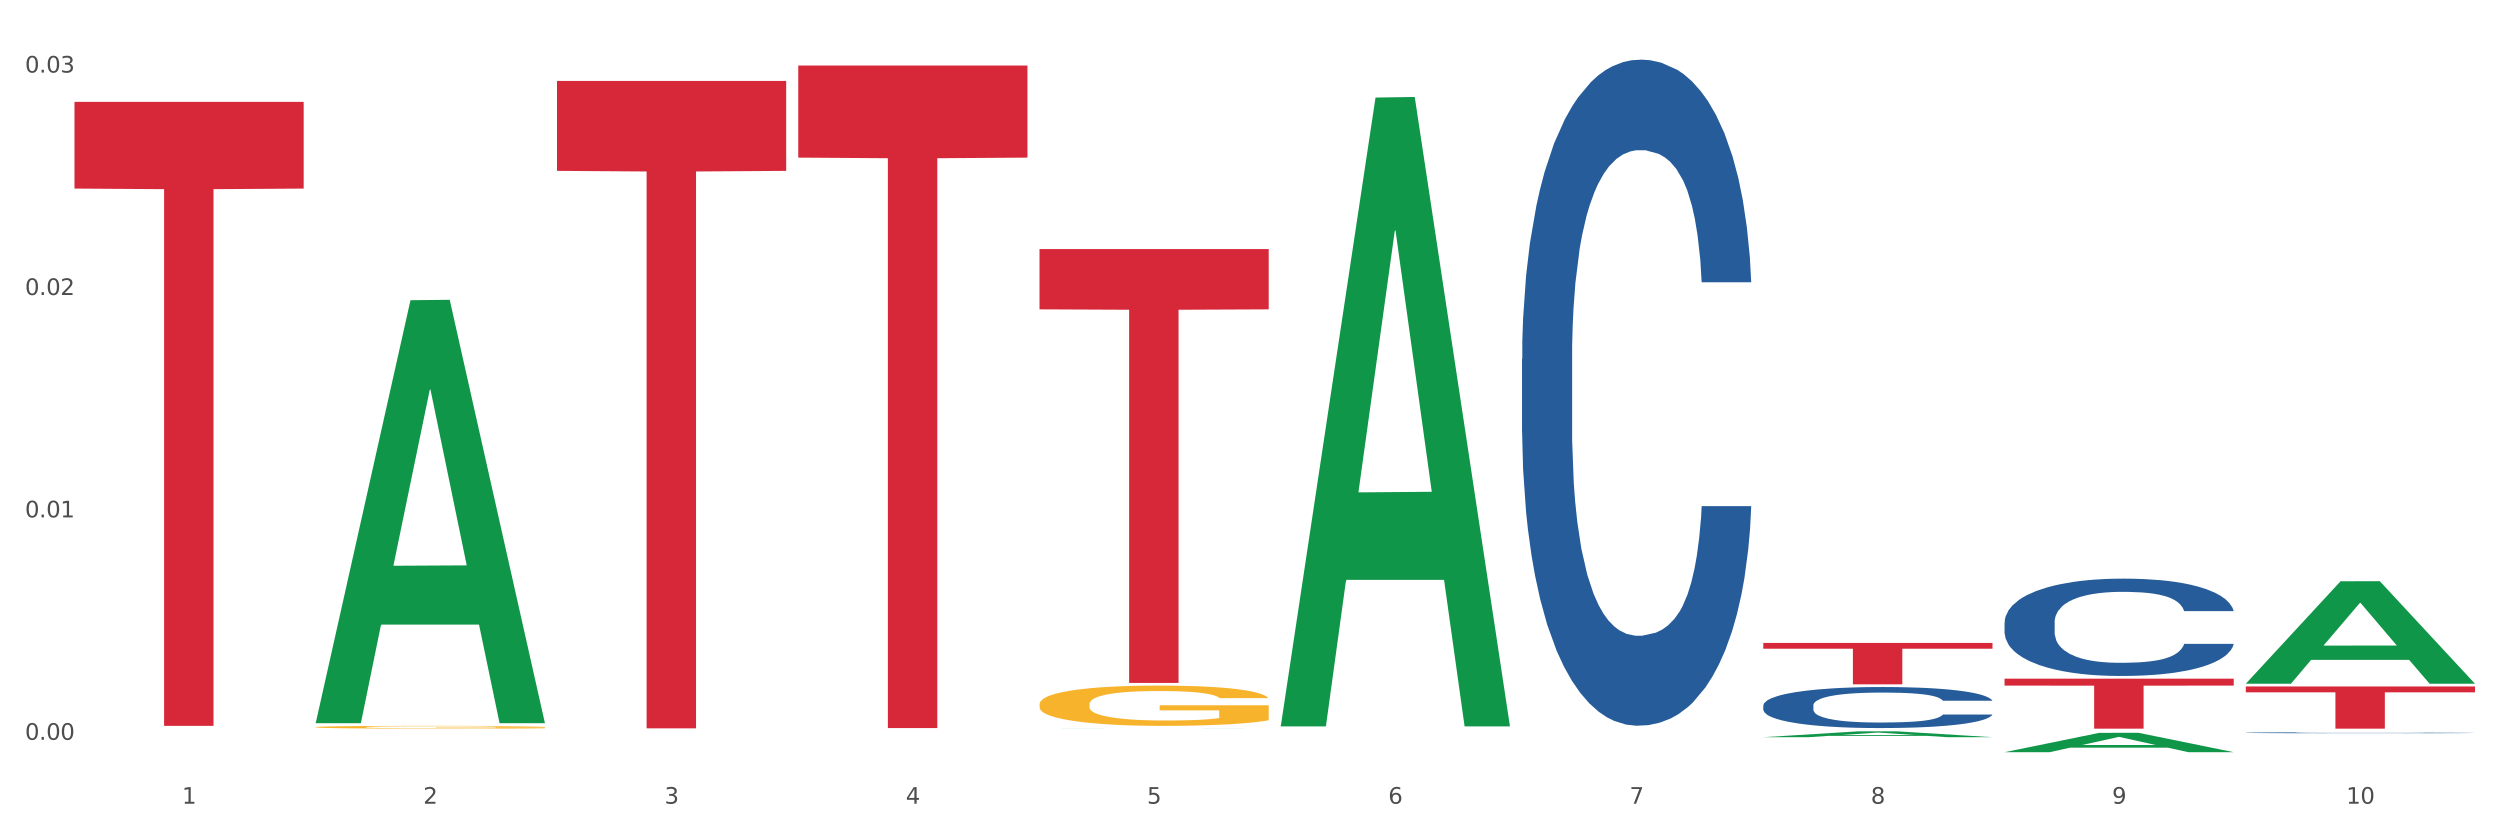 <?xml version="1.0" encoding="utf-8" standalone="no"?>
<!DOCTYPE svg PUBLIC "-//W3C//DTD SVG 1.1//EN"
  "http://www.w3.org/Graphics/SVG/1.1/DTD/svg11.dtd">
<svg xmlns:xlink="http://www.w3.org/1999/xlink" width="1080pt" height="360pt" viewBox="0 0 1080 360" xmlns="http://www.w3.org/2000/svg" version="1.1">
 <rect x="0" y="0" width="1080" height="360" fill="#333333" stroke="none"/>
 <defs>
  <style type="text/css">*{stroke-linejoin: round; stroke-linecap: butt}</style>
 </defs>
 <g id="figure_1">
  <g id="patch_1">
   <path d="M 0 360 
L 1080 360 
L 1080 0 
L 0 0 
z
" style="fill: #ffffff; stroke: #ffffff; stroke-linejoin: miter"/>
  </g>
  <g id="axes_1">
   <g id="matplotlib.axis_1">
    <g id="xtick_1">
     <g id="text_1">
      <!-- 1 -->
      <g style="fill: #4d4d4d" transform="translate(78.627 347.204) scale(0.096 -0.096)">
       <defs>
        <path id="DejaVuSans-31" d="M 794 531 
L 1825 531 
L 1825 4091 
L 703 3866 
L 703 4441 
L 1819 4666 
L 2450 4666 
L 2450 531 
L 3481 531 
L 3481 0 
L 794 0 
L 794 531 
z
" transform="scale(0.016)"/>
       </defs>
       <use xlink:href="#DejaVuSans-31"/>
      </g>
     </g>
    </g>
    <g id="xtick_2">
     <g id="text_2">
      <!-- 2 -->
      <g style="fill: #4d4d4d" transform="translate(182.851 347.204) scale(0.096 -0.096)">
       <defs>
        <path id="DejaVuSans-32" d="M 1228 531 
L 3431 531 
L 3431 0 
L 469 0 
L 469 531 
Q 828 903 1448 1529 
Q 2069 2156 2228 2338 
Q 2531 2678 2651 2914 
Q 2772 3150 2772 3378 
Q 2772 3750 2511 3984 
Q 2250 4219 1831 4219 
Q 1534 4219 1204 4116 
Q 875 4013 500 3803 
L 500 4441 
Q 881 4594 1212 4672 
Q 1544 4750 1819 4750 
Q 2544 4750 2975 4387 
Q 3406 4025 3406 3419 
Q 3406 3131 3298 2873 
Q 3191 2616 2906 2266 
Q 2828 2175 2409 1742 
Q 1991 1309 1228 531 
z
" transform="scale(0.016)"/>
       </defs>
       <use xlink:href="#DejaVuSans-32"/>
      </g>
     </g>
    </g>
    <g id="xtick_3">
     <g id="text_3">
      <!-- 3 -->
      <g style="fill: #4d4d4d" transform="translate(287.074 347.204) scale(0.096 -0.096)">
       <defs>
        <path id="DejaVuSans-33" d="M 2597 2516 
Q 3050 2419 3304 2112 
Q 3559 1806 3559 1356 
Q 3559 666 3084 287 
Q 2609 -91 1734 -91 
Q 1441 -91 1130 -33 
Q 819 25 488 141 
L 488 750 
Q 750 597 1062 519 
Q 1375 441 1716 441 
Q 2309 441 2620 675 
Q 2931 909 2931 1356 
Q 2931 1769 2642 2001 
Q 2353 2234 1838 2234 
L 1294 2234 
L 1294 2753 
L 1863 2753 
Q 2328 2753 2575 2939 
Q 2822 3125 2822 3475 
Q 2822 3834 2567 4026 
Q 2313 4219 1838 4219 
Q 1578 4219 1281 4162 
Q 984 4106 628 3988 
L 628 4550 
Q 988 4650 1302 4700 
Q 1616 4750 1894 4750 
Q 2613 4750 3031 4423 
Q 3450 4097 3450 3541 
Q 3450 3153 3228 2886 
Q 3006 2619 2597 2516 
z
" transform="scale(0.016)"/>
       </defs>
       <use xlink:href="#DejaVuSans-33"/>
      </g>
     </g>
    </g>
    <g id="xtick_4">
     <g id="text_4">
      <!-- 4 -->
      <g style="fill: #4d4d4d" transform="translate(391.298 347.204) scale(0.096 -0.096)">
       <defs>
        <path id="DejaVuSans-34" d="M 2419 4116 
L 825 1625 
L 2419 1625 
L 2419 4116 
z
M 2253 4666 
L 3047 4666 
L 3047 1625 
L 3713 1625 
L 3713 1100 
L 3047 1100 
L 3047 0 
L 2419 0 
L 2419 1100 
L 313 1100 
L 313 1709 
L 2253 4666 
z
" transform="scale(0.016)"/>
       </defs>
       <use xlink:href="#DejaVuSans-34"/>
      </g>
     </g>
    </g>
    <g id="xtick_5">
     <g id="text_5">
      <!-- 5 -->
      <g style="fill: #4d4d4d" transform="translate(495.522 347.204) scale(0.096 -0.096)">
       <defs>
        <path id="DejaVuSans-35" d="M 691 4666 
L 3169 4666 
L 3169 4134 
L 1269 4134 
L 1269 2991 
Q 1406 3038 1543 3061 
Q 1681 3084 1819 3084 
Q 2600 3084 3056 2656 
Q 3513 2228 3513 1497 
Q 3513 744 3044 326 
Q 2575 -91 1722 -91 
Q 1428 -91 1123 -41 
Q 819 9 494 109 
L 494 744 
Q 775 591 1075 516 
Q 1375 441 1709 441 
Q 2250 441 2565 725 
Q 2881 1009 2881 1497 
Q 2881 1984 2565 2268 
Q 2250 2553 1709 2553 
Q 1456 2553 1204 2497 
Q 953 2441 691 2322 
L 691 4666 
z
" transform="scale(0.016)"/>
       </defs>
       <use xlink:href="#DejaVuSans-35"/>
      </g>
     </g>
    </g>
    <g id="xtick_6">
     <g id="text_6">
      <!-- 6 -->
      <g style="fill: #4d4d4d" transform="translate(599.745 347.204) scale(0.096 -0.096)">
       <defs>
        <path id="DejaVuSans-36" d="M 2113 2584 
Q 1688 2584 1439 2293 
Q 1191 2003 1191 1497 
Q 1191 994 1439 701 
Q 1688 409 2113 409 
Q 2538 409 2786 701 
Q 3034 994 3034 1497 
Q 3034 2003 2786 2293 
Q 2538 2584 2113 2584 
z
M 3366 4563 
L 3366 3988 
Q 3128 4100 2886 4159 
Q 2644 4219 2406 4219 
Q 1781 4219 1451 3797 
Q 1122 3375 1075 2522 
Q 1259 2794 1537 2939 
Q 1816 3084 2150 3084 
Q 2853 3084 3261 2657 
Q 3669 2231 3669 1497 
Q 3669 778 3244 343 
Q 2819 -91 2113 -91 
Q 1303 -91 875 529 
Q 447 1150 447 2328 
Q 447 3434 972 4092 
Q 1497 4750 2381 4750 
Q 2619 4750 2861 4703 
Q 3103 4656 3366 4563 
z
" transform="scale(0.016)"/>
       </defs>
       <use xlink:href="#DejaVuSans-36"/>
      </g>
     </g>
    </g>
    <g id="xtick_7">
     <g id="text_7">
      <!-- 7 -->
      <g style="fill: #4d4d4d" transform="translate(703.969 347.204) scale(0.096 -0.096)">
       <defs>
        <path id="DejaVuSans-37" d="M 525 4666 
L 3525 4666 
L 3525 4397 
L 1831 0 
L 1172 0 
L 2766 4134 
L 525 4134 
L 525 4666 
z
" transform="scale(0.016)"/>
       </defs>
       <use xlink:href="#DejaVuSans-37"/>
      </g>
     </g>
    </g>
    <g id="xtick_8">
     <g id="text_8">
      <!-- 8 -->
      <g style="fill: #4d4d4d" transform="translate(808.193 347.204) scale(0.096 -0.096)">
       <defs>
        <path id="DejaVuSans-38" d="M 2034 2216 
Q 1584 2216 1326 1975 
Q 1069 1734 1069 1313 
Q 1069 891 1326 650 
Q 1584 409 2034 409 
Q 2484 409 2743 651 
Q 3003 894 3003 1313 
Q 3003 1734 2745 1975 
Q 2488 2216 2034 2216 
z
M 1403 2484 
Q 997 2584 770 2862 
Q 544 3141 544 3541 
Q 544 4100 942 4425 
Q 1341 4750 2034 4750 
Q 2731 4750 3128 4425 
Q 3525 4100 3525 3541 
Q 3525 3141 3298 2862 
Q 3072 2584 2669 2484 
Q 3125 2378 3379 2068 
Q 3634 1759 3634 1313 
Q 3634 634 3220 271 
Q 2806 -91 2034 -91 
Q 1263 -91 848 271 
Q 434 634 434 1313 
Q 434 1759 690 2068 
Q 947 2378 1403 2484 
z
M 1172 3481 
Q 1172 3119 1398 2916 
Q 1625 2713 2034 2713 
Q 2441 2713 2670 2916 
Q 2900 3119 2900 3481 
Q 2900 3844 2670 4047 
Q 2441 4250 2034 4250 
Q 1625 4250 1398 4047 
Q 1172 3844 1172 3481 
z
" transform="scale(0.016)"/>
       </defs>
       <use xlink:href="#DejaVuSans-38"/>
      </g>
     </g>
    </g>
    <g id="xtick_9">
     <g id="text_9">
      <!-- 9 -->
      <g style="fill: #4d4d4d" transform="translate(912.416 347.204) scale(0.096 -0.096)">
       <defs>
        <path id="DejaVuSans-39" d="M 703 97 
L 703 672 
Q 941 559 1184 500 
Q 1428 441 1663 441 
Q 2288 441 2617 861 
Q 2947 1281 2994 2138 
Q 2813 1869 2534 1725 
Q 2256 1581 1919 1581 
Q 1219 1581 811 2004 
Q 403 2428 403 3163 
Q 403 3881 828 4315 
Q 1253 4750 1959 4750 
Q 2769 4750 3195 4129 
Q 3622 3509 3622 2328 
Q 3622 1225 3098 567 
Q 2575 -91 1691 -91 
Q 1453 -91 1209 -44 
Q 966 3 703 97 
z
M 1959 2075 
Q 2384 2075 2632 2365 
Q 2881 2656 2881 3163 
Q 2881 3666 2632 3958 
Q 2384 4250 1959 4250 
Q 1534 4250 1286 3958 
Q 1038 3666 1038 3163 
Q 1038 2656 1286 2365 
Q 1534 2075 1959 2075 
z
" transform="scale(0.016)"/>
       </defs>
       <use xlink:href="#DejaVuSans-39"/>
      </g>
     </g>
    </g>
    <g id="xtick_10">
     <g id="text_10">
      <!-- 10 -->
      <g style="fill: #4d4d4d" transform="translate(1013.586 347.204) scale(0.096 -0.096)">
       <defs>
        <path id="DejaVuSans-30" d="M 2034 4250 
Q 1547 4250 1301 3770 
Q 1056 3291 1056 2328 
Q 1056 1369 1301 889 
Q 1547 409 2034 409 
Q 2525 409 2770 889 
Q 3016 1369 3016 2328 
Q 3016 3291 2770 3770 
Q 2525 4250 2034 4250 
z
M 2034 4750 
Q 2819 4750 3233 4129 
Q 3647 3509 3647 2328 
Q 3647 1150 3233 529 
Q 2819 -91 2034 -91 
Q 1250 -91 836 529 
Q 422 1150 422 2328 
Q 422 3509 836 4129 
Q 1250 4750 2034 4750 
z
" transform="scale(0.016)"/>
       </defs>
       <use xlink:href="#DejaVuSans-31"/>
       <use xlink:href="#DejaVuSans-30" transform="translate(63.623 0)"/>
      </g>
     </g>
    </g>
    <g id="xtick_11"/>
    <g id="xtick_12"/>
    <g id="xtick_13"/>
    <g id="xtick_14"/>
    <g id="xtick_15"/>
    <g id="xtick_16"/>
    <g id="xtick_17"/>
    <g id="xtick_18"/>
    <g id="xtick_19"/>
   </g>
   <g id="matplotlib.axis_2">
    <g id="ytick_1">
     <g id="text_11">
      <!-- 0.00 -->
      <g style="fill: #4d4d4d" transform="translate(10.8 319.587) scale(0.096 -0.096)">
       <defs>
        <path id="DejaVuSans-2e" d="M 684 794 
L 1344 794 
L 1344 0 
L 684 0 
L 684 794 
z
" transform="scale(0.016)"/>
       </defs>
       <use xlink:href="#DejaVuSans-30"/>
       <use xlink:href="#DejaVuSans-2e" transform="translate(63.623 0)"/>
       <use xlink:href="#DejaVuSans-30" transform="translate(95.41 0)"/>
       <use xlink:href="#DejaVuSans-30" transform="translate(159.033 0)"/>
      </g>
     </g>
    </g>
    <g id="ytick_2">
     <g id="text_12">
      <!-- 0.01 -->
      <g style="fill: #4d4d4d" transform="translate(10.8 223.509) scale(0.096 -0.096)">
       <use xlink:href="#DejaVuSans-30"/>
       <use xlink:href="#DejaVuSans-2e" transform="translate(63.623 0)"/>
       <use xlink:href="#DejaVuSans-30" transform="translate(95.41 0)"/>
       <use xlink:href="#DejaVuSans-31" transform="translate(159.033 0)"/>
      </g>
     </g>
    </g>
    <g id="ytick_3">
     <g id="text_13">
      <!-- 0.02 -->
      <g style="fill: #4d4d4d" transform="translate(10.8 127.432) scale(0.096 -0.096)">
       <use xlink:href="#DejaVuSans-30"/>
       <use xlink:href="#DejaVuSans-2e" transform="translate(63.623 0)"/>
       <use xlink:href="#DejaVuSans-30" transform="translate(95.41 0)"/>
       <use xlink:href="#DejaVuSans-32" transform="translate(159.033 0)"/>
      </g>
     </g>
    </g>
    <g id="ytick_4">
     <g id="text_14">
      <!-- 0.03 -->
      <g style="fill: #4d4d4d" transform="translate(10.8 31.354) scale(0.096 -0.096)">
       <use xlink:href="#DejaVuSans-30"/>
       <use xlink:href="#DejaVuSans-2e" transform="translate(63.623 0)"/>
       <use xlink:href="#DejaVuSans-30" transform="translate(95.41 0)"/>
       <use xlink:href="#DejaVuSans-33" transform="translate(159.033 0)"/>
      </g>
     </g>
    </g>
    <g id="ytick_5"/>
    <g id="ytick_6"/>
    <g id="ytick_7"/>
   </g>
   <g id="PolyCollection_1">
    <path d="M 136.399 312.07 
L 136.501 311.898 
L 177.331 129.688 
L 194.275 129.516 
L 235.411 312.413 
L 215.813 312.413 
L 206.932 269.823 
L 164.775 269.823 
L 164.469 270.51 
L 155.895 312.413 
L 136.399 312.413 
L 136.399 312.07 
L 170.083 244.406 
L 201.624 244.235 
L 186.007 168.5 
L 185.803 168.156 
L 185.599 168.671 
L 169.981 244.235 
L 170.083 244.406 
L 136.399 312.07 
z
" clip-path="url(#p0b8fca3695)" style="fill: #109648"/>
    <path d="M 970.188 296.54 
L 1069.2 296.54 
L 1069.2 299.074 
L 1030.252 299.091 
L 1030.252 314.779 
L 1008.901 314.779 
L 1008.901 299.091 
L 970.188 299.074 
L 970.188 296.557 
L 970.188 296.54 
z
" clip-path="url(#p0b8fca3695)" style="fill: #d62839"/>
    <path d="M 865.964 293.182 
L 964.976 293.182 
L 964.976 296.183 
L 926.028 296.203 
L 926.028 314.779 
L 904.677 314.779 
L 904.677 296.203 
L 865.964 296.183 
L 865.964 293.202 
L 865.964 293.182 
z
" clip-path="url(#p0b8fca3695)" style="fill: #d62839"/>
    <path d="M 761.74 277.756 
L 860.753 277.756 
L 860.753 280.24 
L 821.805 280.257 
L 821.805 295.635 
L 800.454 295.635 
L 800.454 280.257 
L 761.74 280.24 
L 761.74 277.772 
L 761.74 277.756 
z
" clip-path="url(#p0b8fca3695)" style="fill: #d62839"/>
    <path d="M 449.069 107.593 
L 548.082 107.593 
L 548.082 133.639 
L 509.134 133.815 
L 509.134 295.023 
L 487.783 295.023 
L 487.783 133.815 
L 449.069 133.639 
L 449.069 107.769 
L 449.069 107.593 
z
" clip-path="url(#p0b8fca3695)" style="fill: #d62839"/>
    <path d="M 32.175 44.007 
L 131.187 44.007 
L 131.187 81.468 
L 92.239 81.721 
L 92.239 313.578 
L 70.888 313.578 
L 70.888 81.721 
L 32.175 81.468 
L 32.175 44.26 
L 32.175 44.007 
z
" clip-path="url(#p0b8fca3695)" style="fill: #d62839"/>
    <path d="M 240.622 34.951 
L 339.635 34.951 
L 339.635 73.817 
L 300.687 74.079 
L 300.687 314.63 
L 279.336 314.63 
L 279.336 74.079 
L 240.622 73.817 
L 240.622 35.213 
L 240.622 34.951 
z
" clip-path="url(#p0b8fca3695)" style="fill: #d62839"/>
    <path d="M 344.846 28.317 
L 443.858 28.317 
L 443.858 68.089 
L 404.91 68.358 
L 404.91 314.513 
L 383.559 314.513 
L 383.559 68.358 
L 344.846 68.089 
L 344.846 28.586 
L 344.846 28.317 
z
" clip-path="url(#p0b8fca3695)" style="fill: #d62839"/>
    <path d="M 657.517 155.058 
L 657.634 154.795 
L 657.634 147.436 
L 657.985 137.45 
L 659.272 119.054 
L 660.911 105.125 
L 663.72 88.832 
L 665.241 81.999 
L 667.231 74.378 
L 671.327 62.026 
L 676.008 51.514 
L 679.285 45.732 
L 681.743 42.053 
L 687.244 35.483 
L 690.404 32.592 
L 693.681 30.227 
L 696.49 28.65 
L 701.171 26.811 
L 704.916 26.022 
L 709.247 25.759 
L 712.875 26.022 
L 717.673 27.074 
L 724.695 30.227 
L 727.387 32.067 
L 731.015 35.22 
L 734.76 39.425 
L 737.803 43.63 
L 741.314 49.674 
L 744.943 57.558 
L 748.454 67.545 
L 750.911 76.743 
L 752.901 86.467 
L 754.657 98.293 
L 755.944 111.17 
L 756.529 121.945 
L 735.112 121.945 
L 734.526 112.221 
L 733.356 101.709 
L 732.186 94.613 
L 730.898 88.832 
L 728.909 82.262 
L 727.153 78.057 
L 724.227 73.064 
L 721.535 69.91 
L 719.312 68.07 
L 716.62 66.494 
L 710.885 64.917 
L 706.789 64.917 
L 704.214 65.442 
L 701.054 66.756 
L 698.362 68.596 
L 695.202 71.75 
L 692.745 75.166 
L 690.287 79.634 
L 688.882 82.787 
L 686.776 88.569 
L 685.371 93.299 
L 683.499 101.446 
L 682.445 107.228 
L 680.573 122.207 
L 679.754 133.245 
L 679.402 140.866 
L 679.168 149.276 
L 679.168 190.273 
L 679.871 208.669 
L 680.456 216.553 
L 681.392 225.488 
L 683.148 237.051 
L 685.722 248.352 
L 688.414 256.499 
L 690.638 261.492 
L 692.745 265.171 
L 694.851 268.062 
L 697.426 270.69 
L 699.533 272.267 
L 702.693 273.844 
L 706.438 274.632 
L 709.364 274.632 
L 715.332 273.318 
L 718.024 272.004 
L 720.599 270.164 
L 723.408 267.274 
L 725.632 264.12 
L 726.919 261.755 
L 729.026 256.761 
L 730.664 251.505 
L 732.069 245.461 
L 733.005 240.205 
L 734.058 232.321 
L 734.877 223.386 
L 735.112 218.655 
L 756.529 218.655 
L 756.061 228.116 
L 755.242 237.314 
L 753.603 249.666 
L 752.316 256.761 
L 750.326 265.434 
L 748.22 272.792 
L 745.294 280.939 
L 742.602 286.984 
L 739.793 292.24 
L 736.75 296.97 
L 731.249 303.54 
L 729.26 305.38 
L 725.046 308.533 
L 721.769 310.373 
L 716.971 312.212 
L 712.055 313.264 
L 706.906 313.526 
L 702.341 313.001 
L 697.309 311.424 
L 694.149 309.847 
L 690.638 307.482 
L 686.542 303.803 
L 682.679 299.335 
L 679.051 294.079 
L 675.657 288.035 
L 672.497 281.202 
L 668.401 269.902 
L 665.358 258.864 
L 663.134 248.615 
L 661.613 239.942 
L 660.091 228.905 
L 659.272 221.283 
L 657.985 202.887 
L 657.517 185.805 
L 657.517 155.058 
z
" clip-path="url(#p0b8fca3695)" style="fill: #255c99"/>
    <path d="M 865.964 268.862 
L 866.081 268.824 
L 866.081 267.748 
L 866.432 266.289 
L 867.719 263.6 
L 869.358 261.565 
L 872.167 259.184 
L 873.688 258.185 
L 875.678 257.071 
L 879.774 255.266 
L 884.456 253.73 
L 887.733 252.885 
L 890.19 252.347 
L 895.691 251.387 
L 898.851 250.965 
L 902.128 250.619 
L 904.937 250.388 
L 909.618 250.12 
L 913.364 250.004 
L 917.694 249.966 
L 921.322 250.004 
L 926.12 250.158 
L 933.143 250.619 
L 935.834 250.888 
L 939.463 251.349 
L 943.208 251.963 
L 946.251 252.578 
L 949.762 253.461 
L 953.39 254.613 
L 956.901 256.073 
L 959.359 257.417 
L 961.348 258.838 
L 963.104 260.566 
L 964.391 262.448 
L 964.976 264.023 
L 943.559 264.023 
L 942.974 262.602 
L 941.803 261.065 
L 940.633 260.028 
L 939.346 259.184 
L 937.356 258.223 
L 935.6 257.609 
L 932.674 256.879 
L 929.983 256.418 
L 927.759 256.149 
L 925.067 255.919 
L 919.332 255.689 
L 915.236 255.689 
L 912.661 255.765 
L 909.501 255.957 
L 906.81 256.226 
L 903.65 256.687 
L 901.192 257.186 
L 898.734 257.839 
L 897.33 258.3 
L 895.223 259.145 
L 893.819 259.836 
L 891.946 261.027 
L 890.893 261.872 
L 889.02 264.061 
L 888.201 265.674 
L 887.85 266.788 
L 887.616 268.017 
L 887.616 274.008 
L 888.318 276.697 
L 888.903 277.849 
L 889.839 279.155 
L 891.595 280.845 
L 894.17 282.496 
L 896.861 283.687 
L 899.085 284.417 
L 901.192 284.954 
L 903.298 285.377 
L 905.873 285.761 
L 907.98 285.991 
L 911.14 286.222 
L 914.885 286.337 
L 917.811 286.337 
L 923.78 286.145 
L 926.472 285.953 
L 929.046 285.684 
L 931.855 285.262 
L 934.079 284.801 
L 935.366 284.455 
L 937.473 283.725 
L 939.111 282.957 
L 940.516 282.074 
L 941.452 281.306 
L 942.505 280.153 
L 943.325 278.848 
L 943.559 278.156 
L 964.976 278.156 
L 964.508 279.539 
L 963.689 280.883 
L 962.05 282.688 
L 960.763 283.725 
L 958.773 284.993 
L 956.667 286.068 
L 953.741 287.259 
L 951.049 288.142 
L 948.24 288.91 
L 945.197 289.601 
L 939.697 290.562 
L 937.707 290.831 
L 933.494 291.291 
L 930.217 291.56 
L 925.418 291.829 
L 920.503 291.983 
L 915.353 292.021 
L 910.789 291.944 
L 905.756 291.714 
L 902.596 291.483 
L 899.085 291.138 
L 894.989 290.6 
L 891.127 289.947 
L 887.499 289.179 
L 884.105 288.296 
L 880.945 287.297 
L 876.848 285.646 
L 873.805 284.033 
L 871.582 282.535 
L 870.06 281.267 
L 868.539 279.654 
L 867.719 278.54 
L 866.432 275.852 
L 865.964 273.356 
L 865.964 268.862 
z
" clip-path="url(#p0b8fca3695)" style="fill: #255c99"/>
    <path d="M 761.74 304.759 
L 761.857 304.743 
L 761.857 304.29 
L 762.208 303.675 
L 763.496 302.542 
L 765.134 301.684 
L 767.943 300.68 
L 769.465 300.259 
L 771.454 299.79 
L 775.551 299.029 
L 780.232 298.382 
L 783.509 298.026 
L 785.967 297.799 
L 791.467 297.394 
L 794.627 297.216 
L 797.904 297.071 
L 800.713 296.974 
L 805.395 296.86 
L 809.14 296.812 
L 813.47 296.796 
L 817.098 296.812 
L 821.897 296.876 
L 828.919 297.071 
L 831.611 297.184 
L 835.239 297.378 
L 838.984 297.637 
L 842.027 297.896 
L 845.538 298.268 
L 849.166 298.754 
L 852.677 299.369 
L 855.135 299.936 
L 857.125 300.534 
L 858.88 301.263 
L 860.168 302.056 
L 860.753 302.72 
L 839.335 302.72 
L 838.75 302.121 
L 837.58 301.473 
L 836.409 301.036 
L 835.122 300.68 
L 833.132 300.275 
L 831.377 300.017 
L 828.451 299.709 
L 825.759 299.515 
L 823.535 299.401 
L 820.843 299.304 
L 815.109 299.207 
L 811.012 299.207 
L 808.438 299.24 
L 805.278 299.321 
L 802.586 299.434 
L 799.426 299.628 
L 796.968 299.838 
L 794.51 300.114 
L 793.106 300.308 
L 790.999 300.664 
L 789.595 300.955 
L 787.722 301.457 
L 786.669 301.813 
L 784.796 302.736 
L 783.977 303.416 
L 783.626 303.885 
L 783.392 304.403 
L 783.392 306.928 
L 784.094 308.061 
L 784.679 308.546 
L 785.616 309.097 
L 787.371 309.809 
L 789.946 310.505 
L 792.638 311.007 
L 794.862 311.314 
L 796.968 311.541 
L 799.075 311.719 
L 801.65 311.881 
L 803.756 311.978 
L 806.916 312.075 
L 810.661 312.124 
L 813.587 312.124 
L 819.556 312.043 
L 822.248 311.962 
L 824.823 311.848 
L 827.632 311.67 
L 829.855 311.476 
L 831.143 311.33 
L 833.249 311.023 
L 834.888 310.699 
L 836.292 310.327 
L 837.229 310.003 
L 838.282 309.518 
L 839.101 308.967 
L 839.335 308.676 
L 860.753 308.676 
L 860.285 309.259 
L 859.465 309.825 
L 857.827 310.586 
L 856.539 311.023 
L 854.55 311.557 
L 852.443 312.01 
L 849.517 312.512 
L 846.825 312.884 
L 844.017 313.208 
L 840.974 313.499 
L 835.473 313.904 
L 833.483 314.017 
L 829.27 314.212 
L 825.993 314.325 
L 821.195 314.438 
L 816.279 314.503 
L 811.13 314.519 
L 806.565 314.487 
L 801.533 314.39 
L 798.373 314.292 
L 794.862 314.147 
L 790.765 313.92 
L 786.903 313.645 
L 783.275 313.321 
L 779.881 312.949 
L 776.721 312.528 
L 772.625 311.832 
L 769.582 311.152 
L 767.358 310.521 
L 765.837 309.987 
L 764.315 309.307 
L 763.496 308.838 
L 762.208 307.705 
L 761.74 306.653 
L 761.74 304.759 
z
" clip-path="url(#p0b8fca3695)" style="fill: #255c99"/>
    <path d="M 136.399 314.131 
L 136.516 314.13 
L 136.516 314.09 
L 136.749 314.056 
L 137.918 313.973 
L 139.672 313.905 
L 140.958 313.869 
L 142.244 313.839 
L 143.763 313.809 
L 145.634 313.779 
L 149.024 313.734 
L 151.128 313.71 
L 153.699 313.686 
L 158.375 313.651 
L 161.765 313.631 
L 165.272 313.615 
L 171 313.595 
L 174.741 313.586 
L 178.716 313.58 
L 183.508 313.575 
L 187.132 313.574 
L 195.081 313.577 
L 201.861 313.587 
L 205.135 313.595 
L 209.343 313.608 
L 211.564 313.617 
L 215.188 313.635 
L 218.928 313.658 
L 221.5 313.677 
L 225.358 313.715 
L 228.28 313.752 
L 230.969 313.798 
L 232.372 313.83 
L 233.424 313.86 
L 234.359 313.894 
L 235.294 313.948 
L 214.253 313.948 
L 213.434 313.91 
L 212.148 313.873 
L 210.278 313.838 
L 208.641 313.816 
L 205.836 313.789 
L 203.264 313.771 
L 200.576 313.758 
L 197.302 313.747 
L 194.731 313.741 
L 191.107 313.737 
L 183.976 313.738 
L 179.183 313.747 
L 175.91 313.758 
L 173.806 313.768 
L 171.936 313.779 
L 169.831 313.794 
L 167.377 313.817 
L 165.623 313.838 
L 163.87 313.864 
L 162.467 313.891 
L 161.181 313.922 
L 160.129 313.955 
L 159.311 313.989 
L 158.609 314.031 
L 158.025 314.1 
L 158.025 314.251 
L 158.259 314.285 
L 158.843 314.33 
L 159.544 314.364 
L 160.713 314.405 
L 161.765 314.432 
L 163.753 314.472 
L 165.974 314.505 
L 167.727 314.526 
L 169.481 314.543 
L 172.52 314.567 
L 175.91 314.587 
L 178.833 314.599 
L 182.807 314.61 
L 185.496 314.615 
L 187.834 314.617 
L 193.562 314.617 
L 197.653 314.614 
L 202.212 314.606 
L 205.719 314.596 
L 208.641 314.584 
L 211.915 314.564 
L 214.019 314.545 
L 214.019 314.315 
L 188.301 314.314 
L 188.301 314.161 
L 235.411 314.161 
L 235.411 314.61 
L 233.424 314.633 
L 231.203 314.654 
L 228.865 314.673 
L 225.358 314.696 
L 221.15 314.718 
L 217.409 314.733 
L 213.434 314.747 
L 208.758 314.759 
L 202.68 314.77 
L 198.939 314.774 
L 194.263 314.777 
L 188.769 314.779 
L 183.976 314.776 
L 179.3 314.771 
L 174.39 314.761 
L 169.598 314.747 
L 165.974 314.732 
L 162.35 314.715 
L 158.492 314.692 
L 155.453 314.67 
L 153.115 314.65 
L 150.543 314.625 
L 147.738 314.592 
L 145.634 314.562 
L 143.763 314.531 
L 141.776 314.491 
L 140.373 314.457 
L 138.97 314.414 
L 138.152 314.383 
L 137.217 314.333 
L 136.516 314.264 
L 136.399 314.131 
z
" clip-path="url(#p0b8fca3695)" style="fill: #f7b32b"/>
    <path d="M 970.188 295.296 
L 970.29 295.254 
L 1011.12 251.107 
L 1028.064 251.066 
L 1069.2 295.379 
L 1049.602 295.379 
L 1040.721 285.06 
L 998.564 285.06 
L 998.258 285.226 
L 989.684 295.379 
L 970.188 295.379 
L 970.188 295.296 
L 1003.872 278.902 
L 1035.413 278.86 
L 1019.796 260.511 
L 1019.592 260.428 
L 1019.388 260.553 
L 1003.77 278.86 
L 1003.872 278.902 
L 970.188 295.296 
z
" clip-path="url(#p0b8fca3695)" style="fill: #109648"/>
    <path d="M 865.964 324.934 
L 866.066 324.926 
L 906.896 316.586 
L 923.84 316.578 
L 964.976 324.95 
L 945.378 324.95 
L 936.498 323 
L 894.341 323 
L 894.034 323.031 
L 885.46 324.95 
L 865.964 324.95 
L 865.964 324.934 
L 899.649 321.837 
L 931.19 321.829 
L 915.572 318.362 
L 915.368 318.346 
L 915.164 318.37 
L 899.547 321.829 
L 899.649 321.837 
L 865.964 324.934 
z
" clip-path="url(#p0b8fca3695)" style="fill: #109648"/>
    <path d="M 761.74 318.466 
L 761.842 318.464 
L 802.672 315.942 
L 819.617 315.939 
L 860.753 318.471 
L 841.154 318.471 
L 832.274 317.882 
L 790.117 317.882 
L 789.811 317.891 
L 781.237 318.471 
L 761.74 318.471 
L 761.74 318.466 
L 795.425 317.53 
L 826.966 317.527 
L 811.349 316.479 
L 811.144 316.474 
L 810.94 316.481 
L 795.323 317.527 
L 795.425 317.53 
L 761.74 318.466 
z
" clip-path="url(#p0b8fca3695)" style="fill: #109648"/>
    <path d="M 553.293 313.304 
L 553.395 313.049 
L 594.225 42.145 
L 611.169 41.89 
L 652.306 313.815 
L 632.707 313.815 
L 623.827 250.493 
L 581.67 250.493 
L 581.364 251.515 
L 572.789 313.815 
L 553.293 313.815 
L 553.293 313.304 
L 586.978 212.705 
L 618.519 212.449 
L 602.901 99.85 
L 602.697 99.339 
L 602.493 100.105 
L 586.876 212.449 
L 586.978 212.705 
L 553.293 313.304 
z
" clip-path="url(#p0b8fca3695)" style="fill: #109648"/>
    <path d="M 449.069 314.778 
L 449.172 314.778 
L 490.001 314.742 
L 506.946 314.742 
L 548.082 314.779 
L 528.484 314.779 
L 519.603 314.77 
L 477.446 314.77 
L 477.14 314.77 
L 468.566 314.779 
L 449.069 314.779 
L 449.069 314.778 
L 482.754 314.765 
L 514.295 314.765 
L 498.678 314.75 
L 498.474 314.75 
L 498.269 314.75 
L 482.652 314.765 
L 482.754 314.765 
L 449.069 314.778 
z
" clip-path="url(#p0b8fca3695)" style="fill: #109648"/>
    <path d="M 970.188 316.541 
L 970.305 316.541 
L 970.305 316.53 
L 970.656 316.516 
L 971.943 316.489 
L 973.582 316.469 
L 976.39 316.446 
L 977.912 316.436 
L 979.902 316.425 
L 983.998 316.407 
L 988.679 316.392 
L 991.956 316.383 
L 994.414 316.378 
L 999.915 316.369 
L 1003.075 316.364 
L 1006.352 316.361 
L 1009.161 316.359 
L 1013.842 316.356 
L 1017.587 316.355 
L 1021.917 316.355 
L 1025.546 316.355 
L 1030.344 316.357 
L 1037.366 316.361 
L 1040.058 316.364 
L 1043.686 316.368 
L 1047.431 316.374 
L 1050.474 316.38 
L 1053.985 316.389 
L 1057.613 316.4 
L 1061.125 316.415 
L 1063.582 316.428 
L 1065.572 316.442 
L 1067.327 316.459 
L 1068.615 316.478 
L 1069.2 316.493 
L 1047.782 316.493 
L 1047.197 316.479 
L 1046.027 316.464 
L 1044.857 316.454 
L 1043.569 316.446 
L 1041.58 316.436 
L 1039.824 316.43 
L 1036.898 316.423 
L 1034.206 316.418 
L 1031.983 316.416 
L 1029.291 316.413 
L 1023.556 316.411 
L 1019.46 316.411 
L 1016.885 316.412 
L 1013.725 316.414 
L 1011.033 316.416 
L 1007.873 316.421 
L 1005.415 316.426 
L 1002.958 316.432 
L 1001.553 316.437 
L 999.447 316.445 
L 998.042 316.452 
L 996.17 316.464 
L 995.116 316.472 
L 993.244 316.494 
L 992.424 316.51 
L 992.073 316.521 
L 991.839 316.533 
L 991.839 316.592 
L 992.541 316.618 
L 993.127 316.63 
L 994.063 316.642 
L 995.818 316.659 
L 998.393 316.675 
L 1001.085 316.687 
L 1003.309 316.694 
L 1005.415 316.7 
L 1007.522 316.704 
L 1010.097 316.708 
L 1012.203 316.71 
L 1015.363 316.712 
L 1019.109 316.713 
L 1022.035 316.713 
L 1028.003 316.711 
L 1030.695 316.709 
L 1033.27 316.707 
L 1036.079 316.703 
L 1038.303 316.698 
L 1039.59 316.695 
L 1041.697 316.688 
L 1043.335 316.68 
L 1044.739 316.671 
L 1045.676 316.664 
L 1046.729 316.652 
L 1047.548 316.639 
L 1047.782 316.633 
L 1069.2 316.633 
L 1068.732 316.646 
L 1067.913 316.659 
L 1066.274 316.677 
L 1064.987 316.688 
L 1062.997 316.7 
L 1060.89 316.711 
L 1057.965 316.722 
L 1055.273 316.731 
L 1052.464 316.739 
L 1049.421 316.745 
L 1043.92 316.755 
L 1041.931 316.758 
L 1037.717 316.762 
L 1034.44 316.765 
L 1029.642 316.767 
L 1024.726 316.769 
L 1019.577 316.769 
L 1015.012 316.769 
L 1009.98 316.766 
L 1006.82 316.764 
L 1003.309 316.761 
L 999.212 316.755 
L 995.35 316.749 
L 991.722 316.741 
L 988.328 316.733 
L 985.168 316.723 
L 981.072 316.706 
L 978.029 316.691 
L 975.805 316.676 
L 974.284 316.663 
L 972.762 316.647 
L 971.943 316.636 
L 970.656 316.61 
L 970.188 316.585 
L 970.188 316.541 
z
" clip-path="url(#p0b8fca3695)" style="fill: #255c99"/>
    <path d="M 449.069 304.223 
L 449.186 304.207 
L 449.186 303.635 
L 449.42 303.142 
L 450.589 301.951 
L 452.343 300.966 
L 453.628 300.441 
L 454.914 300.012 
L 456.434 299.583 
L 458.304 299.139 
L 461.694 298.487 
L 463.799 298.153 
L 466.37 297.804 
L 471.046 297.296 
L 474.436 297.01 
L 477.943 296.771 
L 483.671 296.485 
L 487.412 296.358 
L 491.386 296.263 
L 496.179 296.199 
L 499.803 296.183 
L 507.752 296.231 
L 514.532 296.374 
L 517.805 296.485 
L 522.014 296.676 
L 524.235 296.803 
L 527.859 297.057 
L 531.599 297.391 
L 534.171 297.677 
L 538.029 298.217 
L 540.951 298.757 
L 543.64 299.425 
L 545.043 299.885 
L 546.095 300.314 
L 547.03 300.807 
L 547.965 301.585 
L 526.923 301.585 
L 526.105 301.029 
L 524.819 300.505 
L 522.949 299.997 
L 521.312 299.679 
L 518.507 299.282 
L 515.935 299.027 
L 513.246 298.837 
L 509.973 298.678 
L 507.401 298.598 
L 503.778 298.535 
L 496.647 298.551 
L 491.854 298.678 
L 488.581 298.837 
L 486.477 298.98 
L 484.606 299.139 
L 482.502 299.361 
L 480.047 299.695 
L 478.294 299.997 
L 476.54 300.378 
L 475.138 300.759 
L 473.852 301.204 
L 472.8 301.681 
L 471.981 302.173 
L 471.28 302.777 
L 470.696 303.778 
L 470.696 305.955 
L 470.929 306.447 
L 471.514 307.099 
L 472.215 307.591 
L 473.384 308.179 
L 474.436 308.576 
L 476.424 309.148 
L 478.645 309.625 
L 480.398 309.927 
L 482.152 310.181 
L 485.191 310.531 
L 488.581 310.817 
L 491.503 310.991 
L 495.478 311.15 
L 498.167 311.214 
L 500.505 311.246 
L 506.232 311.246 
L 510.324 311.198 
L 514.883 311.087 
L 518.39 310.944 
L 521.312 310.769 
L 524.585 310.483 
L 526.69 310.213 
L 526.69 306.892 
L 500.972 306.876 
L 500.972 304.668 
L 548.082 304.668 
L 548.082 311.15 
L 546.095 311.484 
L 543.874 311.786 
L 541.536 312.056 
L 538.029 312.389 
L 533.82 312.707 
L 530.08 312.93 
L 526.105 313.12 
L 521.429 313.295 
L 515.351 313.454 
L 511.61 313.518 
L 506.934 313.565 
L 501.44 313.581 
L 496.647 313.549 
L 491.971 313.47 
L 487.061 313.327 
L 482.268 313.12 
L 478.645 312.914 
L 475.021 312.66 
L 471.163 312.326 
L 468.124 312.008 
L 465.786 311.722 
L 463.214 311.357 
L 460.409 310.88 
L 458.304 310.451 
L 456.434 310.006 
L 454.447 309.434 
L 453.044 308.942 
L 451.641 308.322 
L 450.823 307.861 
L 449.888 307.146 
L 449.186 306.145 
L 449.069 304.223 
z
" clip-path="url(#p0b8fca3695)" style="fill: #f7b32b"/>
   </g>
  </g>
 </g>
 <defs>
  <clipPath id="p0b8fca3695">
   <rect x="32.175" y="10.8" width="1037.025" height="329.109"/>
  </clipPath>
 </defs>
</svg>
